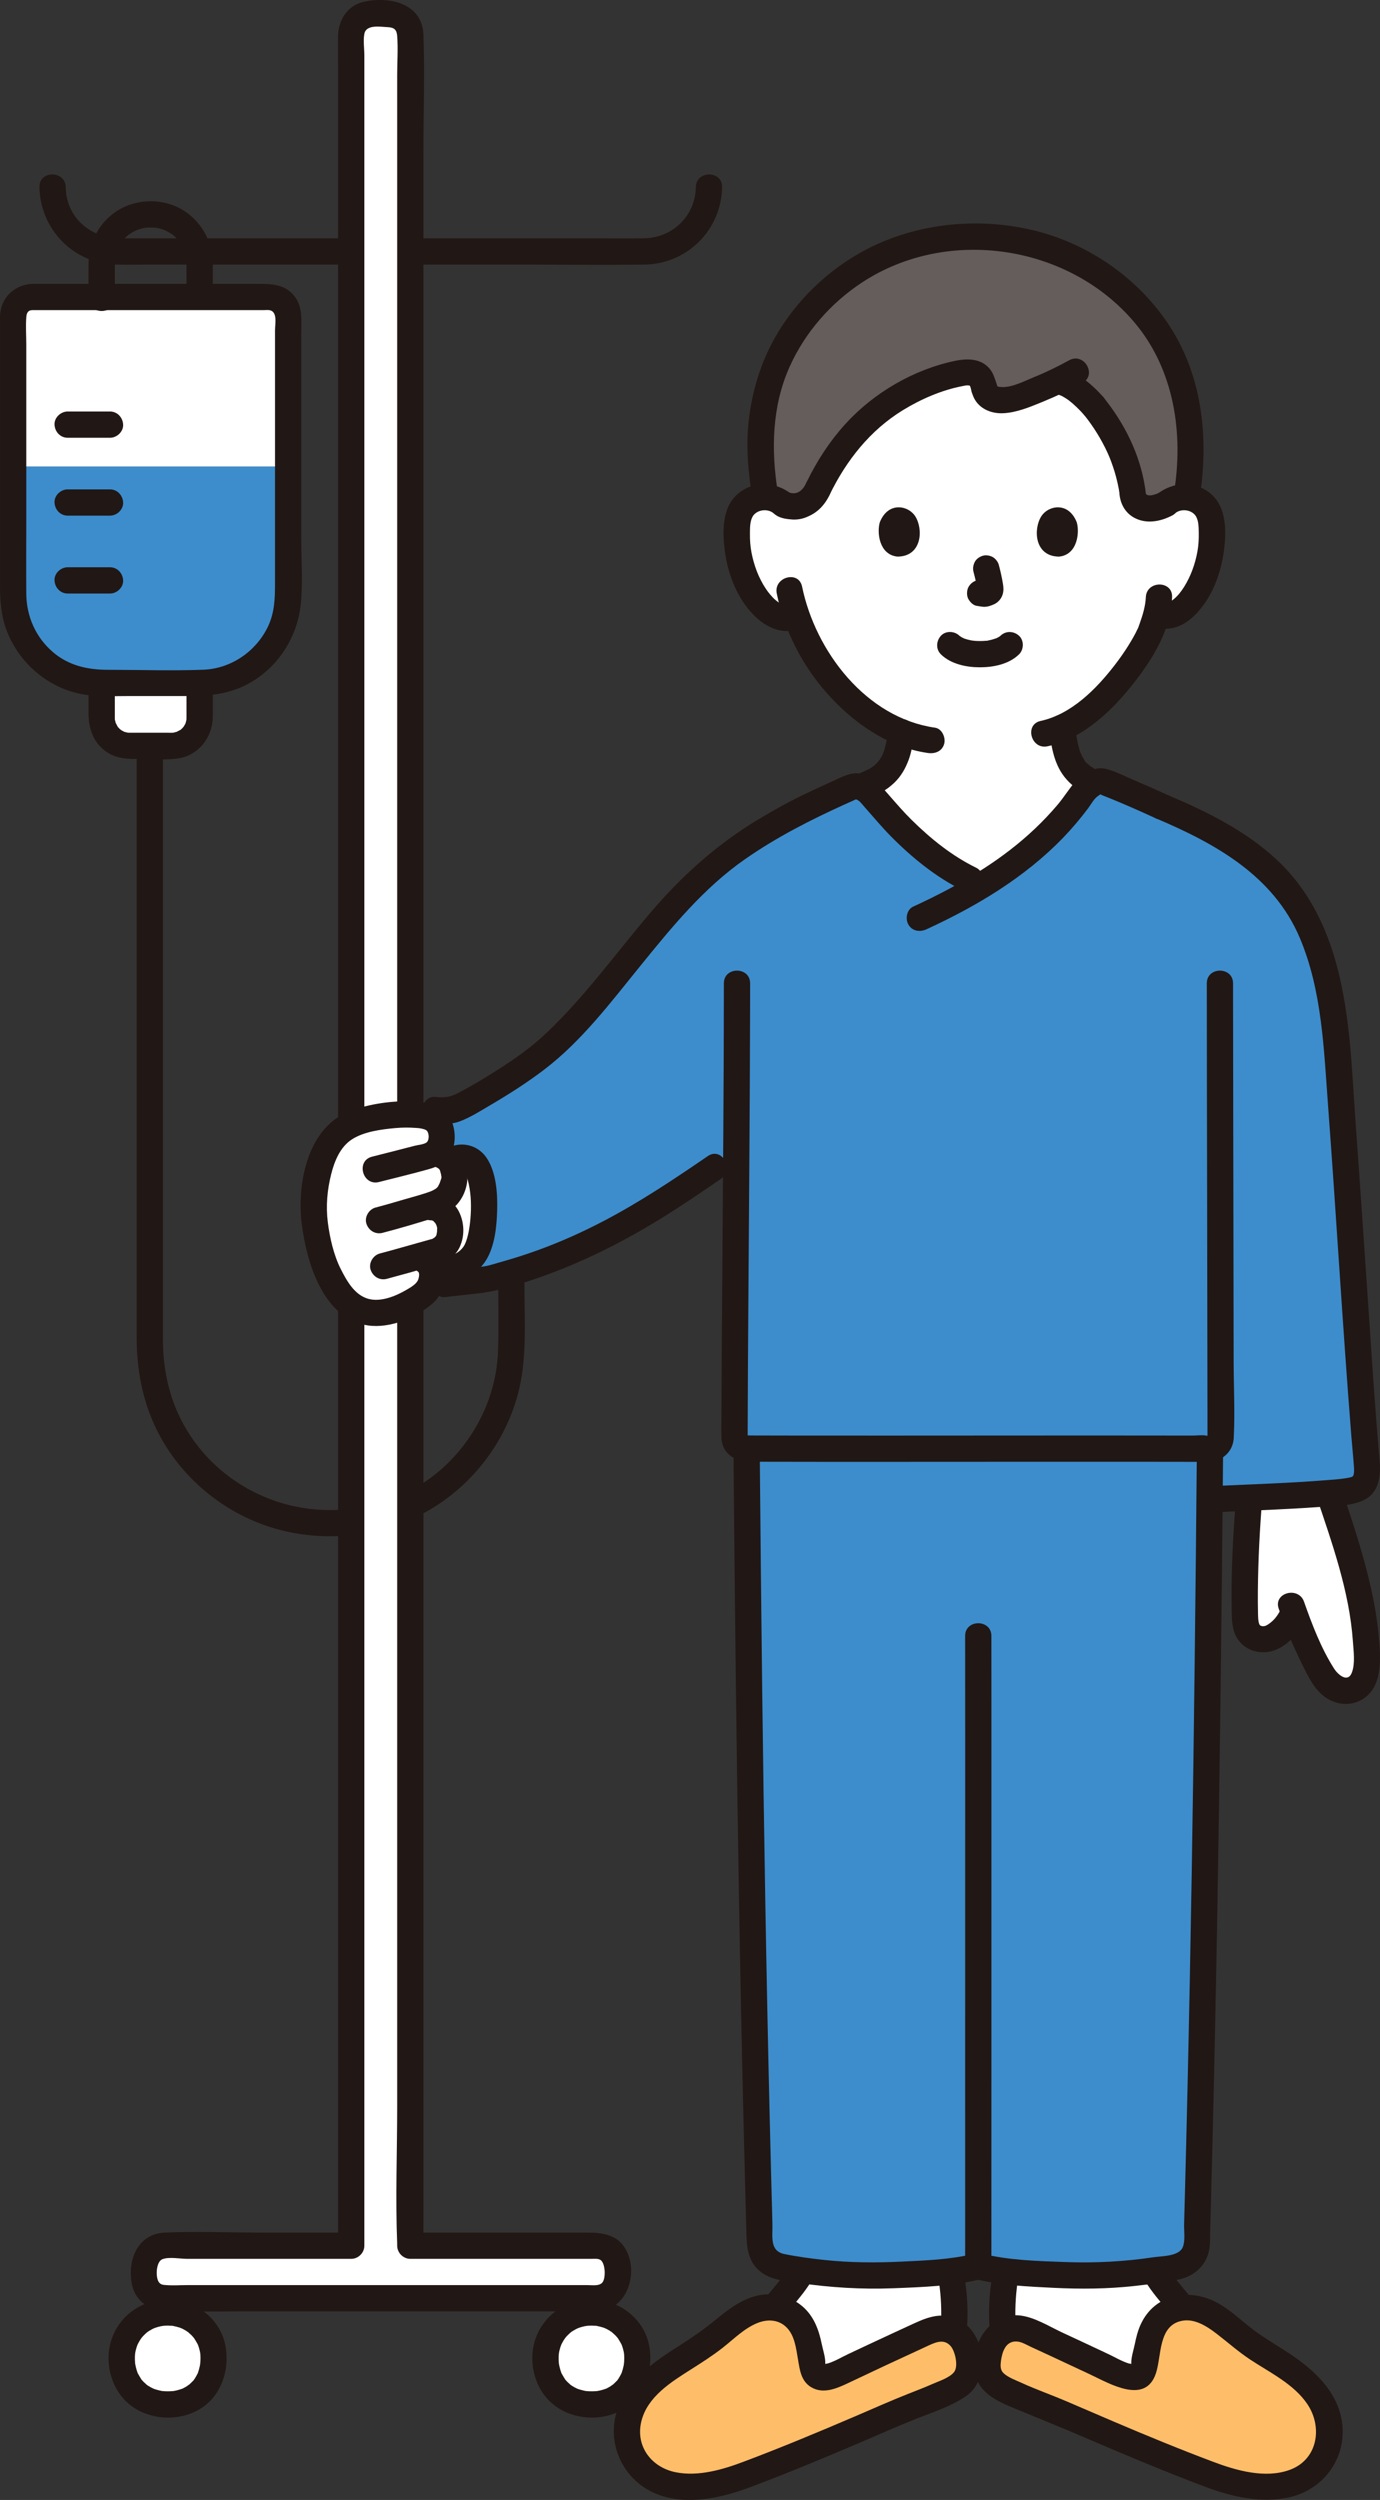 <?xml version="1.0" encoding="UTF-8"?><svg id="b" xmlns="http://www.w3.org/2000/svg" width="210.241" height="380.612" viewBox="0 0 210.241 380.612"><rect x="0" y="0" width="210.241" height="380.612" fill="#333333" stroke="none"/><defs><style>.d{fill:#3d8dcc;}.e{fill:#fff;}.f{fill:#211715;}.g{fill:#645d5c;}.h{fill:#febe69;}</style></defs><g id="c"><path class="f" d="M75.894,193.854c0,3.897.109,7.809-.014,11.704-.232,7.312-3.757,14.179-9.416,18.78-5.717,4.648-13.53,6.449-20.752,5.163-7.123-1.269-13.468-5.545-17.231-11.739-2.576-4.24-3.66-8.953-3.66-13.878v-9.082c0-12.357,0-24.714,0-37.071,0-13.432,0-26.863,0-40.295v-3.878c0-2.574-4-2.578-4,0,0,13.44,0,26.879,0,40.319s0,26.332,0,39.498v10.165c0,5.021.892,9.857,3.171,14.374,3.519,6.977,9.935,12.333,17.387,14.647,7.729,2.4,16.525,1.531,23.591-2.418,6.771-3.785,11.889-10.323,13.913-17.814,1.453-5.378,1.013-11.125,1.013-16.64v-1.835c0-2.574-4-2.578-4,0h0Z"/><path class="e" d="M30.41,104.866v4.43c0,2.35-1.91,4.26-4.26,4.26h-6.39c-2.36,0-4.27-1.91-4.27-4.26v-5.32h14.92v.89Z"/><path class="e" d="M97.1,359.006c0,1.56-.39,2.95-1.1,4.06-1.18,1.87-3.25,3.01-5.9,3.01-4.07,0-7-2.88-7-7.07,0-3.74,2.86-6.93,7-6.93s7,3.17,7,6.93Z"/><path class="e" d="M32.55,359.006c0,4.16-2.77,7.07-7,7.07-4.08,0-7-2.88-7-7.07,0-3.74,2.86-6.93,7-6.93s7,3.17,7,6.93Z"/><path class="e" d="M43.899,48.08c0-1.583-1.283-2.862-2.865-2.862H4.879c-1.587,0-2.873,1.286-2.873,2.873v22.948h41.893v-22.959Z"/><path class="d" d="M2.005,71.039v19.498c0,7.421,6.016,13.437,13.437,13.437h15.015c7.423,0,13.441-6.021,13.441-13.444v-19.491H2.005Z"/><path class="e" d="M62.511,67.784v274.121h28.41c1.71,0,3.09,1.38,3.09,3.08v1.83c0,1.71-1.38,3.09-3.09,3.09H25.091c-1.7,0-3.09-1.38-3.09-3.09v-1.83c0-1.7,1.39-3.08,3.09-3.08h28.42V5.137c0-1.66,1.34-3,3-3h3c1.65,0,3,1.34,3,3v62.647Z"/><path class="f" d="M60.511,67.784v252.799c0,6.994-.277,14.051,0,21.041.004.093,0,.188,0,.281,0,1.081.916,2,2,2h27.588c.425,0,.957-.07,1.34.141.792.436.887,2.757.348,3.443-.469.597-1.582.415-2.252.415H28.392c-.993,0-2.023.079-3.013,0-.431-.035-.842-.014-1.152-.415-.585-.756-.456-3.143.505-3.526,1.008-.401,2.707-.059,3.748-.059h25.03c1.081,0,2-.916,2-2V8.46c0-1.034-.197-2.289,0-3.311.284-1.47,2.443-1.062,3.594-1.012.982.042,1.336.43,1.406,1.333.15,1.944,0,3.961,0,5.909v56.404c0,2.574,4,2.578,4,0V23.107c0-5.92.21-11.884,0-17.802-.168-4.748-5.05-5.876-8.976-5.064-2.554.528-3.974,2.733-4.024,5.216-.034,1.66,0,3.325,0,4.985v331.463l2-2h-13.69c-4.878,0-9.806-.21-14.68,0-4.21.181-5.768,4.221-5.035,7.899.544,2.726,2.928,4.065,5.516,4.101,3.604.05,7.212,0,10.817,0h52.498c.735,0,1.479.033,2.212-.017,4.431-.301,6.179-5.842,4.196-9.4-1.319-2.368-3.697-2.583-6.072-2.583h-26.763l2,2V67.784c0-2.574-4-2.578-4,0Z"/><path class="f" d="M53.009,36.286c-11.567,0-23.135,0-34.702,0-4.492,0-8.216-3.149-8.298-7.794-.045-2.571-4.045-2.579-4,0,.112,6.392,5.185,11.641,11.618,11.791,1.767.041,3.54.003,5.308.003,7.87,0,15.74,0,23.61,0,2.155,0,4.309,0,6.464,0,2.574,0,2.578-4,0-4h0Z"/><path class="f" d="M63.012,40.286c5.619,0,11.237,0,16.856,0,6.088,0,12.18.071,18.267,0,6.533-.077,11.762-5.255,11.877-11.794.045-2.575-3.955-2.575-4,0-.078,4.433-3.611,7.771-8,7.794-2.152.011-4.304,0-6.456,0h-22.664c-1.96,0-3.919,0-5.879,0-2.574,0-2.578,4,0,4h0Z"/><path class="f" d="M4.879,47.218c9.83,0,19.66,0,29.49,0h5.799c.277,0,.589-.042.864,0,1.302.198.867,2.104.867,3.077,0,9.683,0,19.366,0,29.05,0,3.148,0,6.297,0,9.445,0,2.323-.062,4.508-1.093,6.643-1.819,3.767-5.615,6.368-9.82,6.531-4.849.187-9.734.011-14.586.011-3.05,0-5.942-.644-8.324-2.682-2.629-2.249-4.041-5.436-4.07-8.879-.032-3.701,0-7.403,0-11.104v-26.804c0-1.38-.105-2.807,0-4.184.043-.563.173-1.063.873-1.104,2.559-.148,2.576-4.149,0-4C2.152,43.376.12,45.332.005,48.094c-.012.296,0,.595,0,.891v40.408c0,2.397.232,4.738,1.16,6.982,1.872,4.529,5.867,8.047,10.665,9.173,2.496.586,5.109.426,7.653.426h9.445c3.34,0,6.536-.429,9.464-2.194,4.229-2.548,6.936-6.966,7.435-11.854.326-3.194.072-6.52.072-9.729,0-3.235,0-6.47,0-9.705,0-5.338,0-10.676,0-16.013,0-1.907,0-3.813,0-5.72,0-1.864.24-3.875-.903-5.478-1.466-2.058-3.629-2.061-5.845-2.061H5.786c-.302,0-.605,0-.907,0-2.574,0-2.578,4,0,4Z"/><path class="f" d="M10.305,66.65h6.455c1.046,0,2.048-.92,2-2s-.879-2-2-2c-.067,0-.134,0-.2,0-1.046,0-2.048.92-2,2s.879,2,2,2c.067,0,.134,0,.2,0v-4h-6.455c-1.046,0-2.048.92-2,2s.879,2,2,2h0Z"/><path class="f" d="M10.305,78.507h6.455c1.046,0,2.048-.92,2-2s-.879-2-2-2c-.067,0-.134,0-.2,0-1.046,0-2.048.92-2,2s.879,2,2,2c.067,0,.134,0,.2,0v-4h-6.455c-1.046,0-2.048.92-2,2s.879,2,2,2h0Z"/><path class="f" d="M10.305,90.364h6.455c1.046,0,2.048-.92,2-2s-.879-2-2-2c-.067,0-.134,0-.2,0-1.046,0-2.048.92-2,2s.879,2,2,2c.067,0,.134,0,.2,0v-4h-6.455c-1.046,0-2.048.92-2,2s.879,2,2,2h0Z"/><path class="f" d="M13.492,104.468v4.254c0,2.472.963,4.836,3.245,6.058,1.56.836,3.192.777,4.908.777,1.849,0,3.817.192,5.645-.115,2.99-.502,5.063-3.215,5.121-6.175.029-1.467,0-2.937,0-4.404,0-2.574-4-2.578-4,0v3.709c0,.214.003.429,0,.643-.001.095-.003.189-.005.284-.001.065-.06.383,0,.072-.031.163-.082.32-.123.481-.081.313.12-.222-.014.068-.054.118-.12.229-.183.342-.022.04-.246.369-.116.196.129-.172-.121.133-.154.166-.091.091-.182.181-.278.266-.237.211.216-.129-.056.038-.103.063-.75.359-.481.271-.076.025-.789.179-.443.139-.328.037-.663.02-.992.02-.871,0-1.743,0-2.614,0-.774,0-1.549,0-2.323,0-.359,0-.719,0-1.078-.005-.065,0-.383-.06-.072,0-.163-.031-.32-.082-.481-.123-.313-.081.222.12-.068-.014-.118-.054-.229-.12-.342-.183-.04-.022-.369-.246-.196-.116.172.129-.133-.121-.166-.154-.091-.091-.181-.182-.266-.278-.211-.237.129.216-.038-.056-.063-.103-.359-.75-.271-.481-.025-.076-.179-.789-.139-.443-.016-.144-.017-.289-.02-.434-.004-.199,0-.398,0-.597v-4.205c0-2.574-4-2.578-4,0h0Z"/><path class="f" d="M17.492,45.416v-4.523c0-.263-.002-.526,0-.789,0-.098,0-.193.003-.292.006-.207.017-.416.043-.622-.044.339.053-.222.064-.273.272-1.196.741-2.039,1.679-2.905.12-.11.241-.22.369-.32-.236.185.026-.013.066-.038.279-.175.552-.352.846-.5.015-.008.602-.247.248-.117.125-.046.251-.09.378-.13.192-.061.387-.113.583-.157.07-.016.631-.111.273-.064.324-.042.655-.049.981-.046.14.001.279.004.419.012.015,0,.677.087.287.02.332.057.66.135.982.236.127.04.252.085.378.13-.312-.113.267.127.336.163.263.137.508.297.759.455.495.312-.218-.227.217.163.097.087.196.172.291.262.236.224.462.462.663.718-.233-.297.141.221.147.23.107.165.207.335.3.508.439.816.602,1.591.607,2.6.007,1.629,0,3.258,0,4.887,0,2.574,4,2.578,4,0,0-1.621.007-3.243,0-4.864-.014-3.273-1.612-6.283-4.369-8.067-2.954-1.911-7.019-1.931-10.014-.105-2.826,1.723-4.501,4.79-4.536,8.083-.019,1.782,0,3.565,0,5.347,0,2.574,4,2.578,4,0h0Z"/><path class="f" d="M25.547,350.073c-3.933.051-7.399,2.461-8.598,6.246-1.098,3.47.025,7.612,2.919,9.861s7.212,2.519,10.409.698c3.307-1.885,4.678-5.779,4.126-9.42-.66-4.353-4.563-7.33-8.857-7.385-1.081-.014-2,.929-2,2,0,1.096.916,1.986,2,2,.204.003.406.016.609.023.602.021-.328-.095.249.03.311.068.619.135.922.234.118.039.235.081.351.125-.393-.151.151.079.191.1.318.165.628.354.915.57-.302-.228.302.29.396.386.124.126.239.259.355.393-.246-.284.005.002.06.087.179.273.332.554.494.837.035.061.16.35.017.009.092.22.168.448.234.677.084.29.151.587.195.886-.059-.398-.004.009-.002.11.003.156.015.311.015.467,0,.318-.019.635-.05.951.045-.45-.028.137-.039.193-.041.204-.09.405-.147.605-.04.14-.092.276-.132.416-.149.523.183-.324-.057.155-.125.25-.251.497-.401.734-.074.116-.152.229-.232.341-.183.254.318-.32-.046.044-.234.234-.453.467-.705.683.329-.282-.275.177-.407.255-.145.085-.297.157-.444.238-.469.257.235-.078-.072.035-.304.112-.611.209-.927.282-.118.027-.237.047-.356.074-.235.038-.242.041-.02.009-.126.014-.253.025-.379.033-.323.021-.647.025-.97.01-.188-.009-.376-.022-.563-.045.091.011.359.077-.014-.011-.32-.076-.638-.142-.951-.246-.138-.046-.275-.094-.41-.15.413.17-.141-.085-.22-.128-.272-.148-.535-.313-.782-.5.34.258-.26-.258-.349-.349-.097-.1-.188-.206-.281-.31-.214-.24.243.386-.048-.06-.188-.288-.353-.581-.521-.88-.266-.473.1.358-.074-.163-.038-.112-.08-.223-.115-.336-.11-.349-.192-.705-.252-1.066.015.089.024.369,0-.032-.011-.194-.028-.388-.033-.583-.004-.159-.002-.318.004-.478.004-.091.073-.733.007-.292.053-.357.138-.711.246-1.054.054-.17.113-.339.181-.504-.135.324.042-.061.097-.166.164-.311.351-.615.565-.895-.265.346.105-.102.138-.138.12-.13.245-.255.375-.375.034-.032.484-.402.142-.141.142-.108.293-.209.444-.303.153-.096.311-.186.471-.269.088-.046.512-.227.191-.101.352-.137.715-.245,1.085-.324.032-.007.655-.095.242-.051.27-.029.539-.038.81-.042,1.081-.014,2-.909,2-2,0-1.074-.915-2.014-2-2Z"/><path class="f" d="M90.104,350.073c-3.933.051-7.399,2.461-8.598,6.246-1.098,3.47.025,7.612,2.919,9.861s7.212,2.519,10.409.698c3.307-1.885,4.678-5.779,4.126-9.42-.66-4.353-4.563-7.33-8.857-7.385-1.081-.014-2,.929-2,2,0,1.096.916,1.986,2,2,.204.003.406.016.609.023.602.021-.328-.095.249.03.311.068.619.135.922.234.118.039.235.081.351.125-.393-.151.151.079.191.1.318.165.628.354.915.57-.302-.228.302.29.396.386.124.126.239.259.355.393-.246-.284.005.002.06.087.179.273.332.554.494.837.035.061.16.35.017.009.092.22.168.448.234.677.084.29.151.587.195.886-.059-.398-.004.009-.002.11.003.156.015.311.015.467,0,.318-.019.635-.05.951.045-.45-.028.137-.039.193-.041.204-.09.405-.147.605-.04.14-.092.276-.132.416-.149.523.183-.324-.057.155-.125.25-.251.497-.401.734-.074.116-.152.229-.232.341-.183.254.318-.32-.046.044-.234.234-.453.467-.705.683.329-.282-.275.177-.407.255-.145.085-.297.157-.444.238-.469.257.235-.078-.072.035-.304.112-.611.209-.927.282-.118.027-.237.047-.356.074-.235.038-.242.041-.02.009-.126.014-.253.025-.379.033-.323.021-.647.025-.97.01-.188-.009-.376-.022-.563-.045.091.011.359.077-.014-.011-.32-.076-.638-.142-.951-.246-.138-.046-.275-.094-.41-.15.413.17-.141-.085-.22-.128-.272-.148-.535-.313-.782-.5.34.258-.26-.258-.349-.349-.097-.1-.188-.206-.281-.31-.214-.24.243.386-.048-.06-.188-.288-.353-.581-.521-.88-.266-.473.1.358-.074-.163-.038-.112-.08-.223-.115-.336-.11-.349-.192-.705-.252-1.066.015.089.024.369,0-.032-.011-.194-.028-.388-.033-.583-.004-.159-.002-.318.004-.478.004-.091.073-.733.007-.292.053-.357.138-.711.246-1.054.054-.17.113-.339.181-.504-.135.324.042-.061.097-.166.164-.311.351-.615.565-.895-.265.346.105-.102.138-.138.12-.13.245-.255.375-.375.034-.032.484-.402.142-.141.142-.108.293-.209.444-.303.153-.096.311-.186.471-.269.088-.046.512-.227.191-.101.352-.137.715-.245,1.085-.324.032-.007.655-.095.242-.051.27-.029.539-.038.81-.042,1.081-.014,2-.909,2-2,0-1.074-.915-2.014-2-2Z"/><path class="e" d="M174.33,360.196c-.26,1.56-1.24,2.35-3.68,1.26-3.87-1.84-10.04-4.72-14.17-6.6-1.23-.56-2.58-.45-3.66.15-.3-2.86-.08-6,.32-8.22l.14-1.03c3.93.46,8.92.68,12.46.72.55.01,1.15,0,1.8-.03.52-.02,1.06-.05,1.62-.08.28-.02.57-.04.86-.06.58-.05,1.16-.1,1.76-.16l.9-.09c1.07-.12,2.14-.25,3.17-.4.77,1.47,2.68,3.84,4.31,5.67-1.92.2-3.57,1.36-4.56,3.38-.63,1.27-1.04,4.08-1.27,5.49Z"/><path class="e" d="M127.43,361.456c-2.44,1.09-3.42.3-3.68-1.26-.23-1.41-.64-4.22-1.27-5.49-.99-2.02-2.64-3.18-4.56-3.38,1.63-1.83,3.54-4.2,4.31-5.67,1.03.15,2.1.28,3.17.4l.9.09c.6.06,1.18.11,1.76.16.29.02.57.04.85.06.56.03,1.11.06,1.63.08.64.03,1.24.04,1.79.03,3.54-.04,8.54-.26,12.47-.72l.14,1.03c.4,2.22.62,5.36.32,8.22-1.08-.6-2.43-.71-3.66-.15-4.13,1.88-10.3,4.76-14.17,6.6Z"/><path class="e" d="M119.78,94.126c-1.16,0-2.1-.67-2.88-1.3-1.25-1-2.15-2.33-2.83-3.71-1.42-2.84-2.03-6.01-1.76-9.13.07-.79.2-1.6.6-2.31.57-1.02,1.69-1.76,2.93-1.95.24-.03.48-.05.72-.03,1.01.02,2,.4,2.72,1.04.32.24,1.28.38,1.72.37,1.45-.06,2.82-.93,3.66-2.77,3.96-8.23,10.39-14.72,21.07-17.39,1.01-.25,2.21-.43,3.05.07,1.25.74.82,2.4,1.87,3.31,1.11.97,3.12.58,4.63.06,2.31-.79,4.54-1.72,6.66-2.78l.38.75c1.52.61,3.29,2.29,4.34,3.5,3.12,3.85,5.14,8.25,5.84,12.78l.03.27c.03,1.49.94,2.02,1.32,2.21,1,.53,2.41.34,3.75-.38.82-.74,2.01-1.13,3.17-1.04.09.01.19.02.28.03,1.23.19,2.36.93,2.92,1.95.4.71.53,1.52.6,2.31.27,3.12-.34,6.29-1.75,9.13-.69,1.38-1.59,2.71-2.84,3.71-.95.77-1.91,1.2-3.3.78l-.51-.14c-.3,1.2-.7,2.24-.88,2.75-.98,2.49-6.54,11.4-13.5,14.57.07.54.16,1.17.31,1.99.36,2.12.96,4.52,3.78,6.08.05.02.37.16.81.37-.63.31-1.23.85-1.58,1.36-.32.46-.64.91-.98,1.35-.1.14-.2.27-.31.41-.26.34-.52.68-.8,1.01-.08.1-.16.2-.25.3-.34.42-.7.83-1.08,1.24-.07.09-.14.17-.23.26-.24.27-.49.54-.75.8-.17.19-.35.37-.53.55-.49.5-.99.98-1.5,1.45-.3.29-.61.56-.92.83-.9.8-1.84,1.57-2.82,2.32l-.72.54c-.5.38-1.02.75-1.54,1.1-.41.3-.83.58-1.26.86-.57.38-1.14.74-1.72,1.1-.72-.28-1.41-.58-2.05-.89l-.18-.09c-.33-.16-.65-.33-.96-.5-.43-.23-.85-.47-1.26-.73-.28-.17-.56-.34-.83-.53-.29-.19-.58-.39-.87-.59l-.57-.42c-.4-.29-.8-.6-1.21-.93-.2-.16-.41-.33-.61-.5-.27-.22-.55-.45-.82-.69-.35-.29-.69-.6-1.05-.91-2.67-2.34-3.66-3.65-5.96-6.24-.44-.5-1.25-1.47-2.2-1.83,1.03-.48,2.08-.97,2.18-1,2.81-1.56,3.41-3.96,3.78-6.08.09-.51.16-.93.21-1.31-3.6-1.46-6.92-4-9.8-7.22-2.83-3.16-4.65-6.53-5.8-9.53l-1.92-.59Z"/><path class="e" d="M197.15,245.566l-.1.04c-.94,2.27-2.99,3.9-4.39,3.95-.94.03-1.56-.22-1.98-.58-.56-.49-.96-1.37-.99-2.11-.22-5.53.19-13.7.61-18.66,4.21-.2,8.43-.49,12.2-.87,2.55,7.61,6.13,18.29,5.64,26.22-.11,1.74-.54,3.12-2.17,3.73-1.08.42-2.35,0-3.23-.76s-1.45-1.8-1.98-2.84c-1.73-3.38-2.63-5.42-3.61-8.12Z"/><path class="g" d="M120.372,51.429c-2.198,3.573-3.854,7.935-4.366,13.203-.059.609-.103,1.23-.131,1.863-.181,4.124.986,11.12.79,9.203.97.041,1.923.415,2.616,1.04,0,0,1.946.327,2.909.105,1.401-.323,2.466-2.505,2.466-2.505,3.963-8.234,10.395-14.723,21.073-17.393,1.01-.253,2.208-.433,3.053.069,1.249.743.821,2.4,1.87,3.315,1.108.965,3.114.579,4.63.059,2.023-.694,3.987-1.496,5.868-2.407.486.148.871.266.871.266,1.576.485,3.521,2.319,4.637,3.611,3.157,3.882,5.178,8.331,5.862,12.907.146.602.276,1.225.579,1.77.262.472.675.885,1.195,1.03.788.218,1.969-.121,2.674-.535,0,0,.626-.367,1.239-.728.746-.453,1.66-.672,2.55-.598.466-2.725.748-5.705.595-9.208-.237-5.406-1.707-10.725-4.552-15.312-1.192-1.922-2.605-3.698-4.188-5.298-.638-.644-1.606-1.586-2.266-2.159-1.052-.914-3.391-2.491-5.511-3.655-1.545-.848-3.155-1.573-4.813-2.158-3.666-1.293-7.537-1.871-11.41-1.871-7.644,0-14.135,2.223-19.329,5.949-3.076,2.206-6.359,5.291-8.911,9.439Z"/><path class="f" d="M182.722,76.018c1.457-8.956.56-18.445-4.436-26.227-4.669-7.273-12.247-12.596-20.63-14.672-8.467-2.097-17.81-1.203-25.581,2.814-5.802,2.999-10.857,7.844-14.05,13.543-2.162,3.858-3.435,8.095-3.946,12.477-.468,4.015-.079,8.091.564,12.067.173,1.067,1.5,1.661,2.46,1.397,1.135-.312,1.57-1.39,1.397-2.46-1.042-6.436-.906-13.112,1.81-19.147,2.352-5.226,6.263-9.685,11.048-12.823,13.04-8.551,31.508-5.742,41.508,6.143,6.006,7.138,7.461,16.829,5.998,25.825-.173,1.065.277,2.152,1.397,2.46.955.262,2.286-.325,2.46-1.397h0Z"/><path class="f" d="M162.894,54.848c-1.743.954-3.53,1.834-5.373,2.577-1.458.588-3.43,1.645-5.059,1.495-.604-.055-.467-.008-.658-.558-.266-.767-.465-1.513-.983-2.159-1.292-1.613-3.364-1.661-5.237-1.278-6.364,1.301-12.482,4.875-16.832,9.672-2.363,2.606-4.286,5.572-5.823,8.73-1.121,2.306,2.327,4.336,3.454,2.019,2.544-5.232,6.168-9.838,11.177-12.901,2.75-1.681,5.907-3.058,9.087-3.664.271-.052.631-.149.912-.099.262.047.137-.006.171.031.175.189.227.765.306.997.135.392.285.801.499,1.158.888,1.482,2.612,2.119,4.279,2.046,2.078-.092,4.08-.941,5.98-1.717,2.093-.855,4.136-1.81,6.119-2.896,2.259-1.237.242-4.692-2.019-3.454h0Z"/><path class="f" d="M165.243,63.271c.6.744,1.32,1.764,1.909,2.719.597.969,1.136,1.973,1.609,3.008.349.763.748,1.828,1.056,2.852.327,1.087.575,2.194.754,3.315.165,1.036,1.511,1.704,2.46,1.397,1.125-.364,1.574-1.35,1.397-2.46-.808-5.064-3.156-9.694-6.356-13.66-.66-.818-2.151-.738-2.828,0-.797.868-.704,1.956,0,2.828h0Z"/><path class="f" d="M161.489,60.175c.131.042.26.089.387.142l-.478-.202c.625.27,1.193.65,1.732,1.063l-.405-.313c.918.712,1.757,1.528,2.518,2.406.321.371.938.586,1.414.586.491,0,1.076-.218,1.414-.586.35-.381.61-.882.586-1.414-.025-.552-.223-.996-.586-1.414-.673-.776-1.408-1.504-2.203-2.155-1.008-.825-2.061-1.573-3.317-1.97-.998-.316-2.227.371-2.46,1.397-.248,1.091.329,2.122,1.397,2.46h0Z"/><path class="f" d="M129.675,122.719c1.417-.584,2.785-1.287,4.178-1.925.105-.048.211-.094.316-.143.249-.115-.549.229-.351.148.193-.079.39-.153.575-.251.678-.36,1.319-.865,1.871-1.394,1.003-.963,1.683-2.159,2.162-3.452.438-1.183.639-2.464.807-3.71.076-.558.096-1.033-.202-1.541-.243-.415-.718-.811-1.195-.919-.939-.214-2.31.288-2.46,1.397-.141,1.042-.31,2.099-.609,3.109-.065.221-.142.438-.219.655-.017.049-.057.111-.063.163,0,.008.184-.396.087-.208-.064.122-.116.251-.179.374-.121.233-.255.46-.402.678-.042.061-.288.399-.102.151.184-.245-.116.127-.175.191-.184.2-.382.38-.584.561-.275.247.267-.177-.047.04-.145.1-.289.2-.439.293-.369.229-.023.027.111.008-.164.024-.374.156-.523.22-.087.037-.173.076-.259.115-.664.301-1.323.614-1.983.924-.38.178-.76.357-1.141.535-.234.109-1.214.528-.237.126-.503.207-.909.431-1.195.919-.251.429-.357,1.061-.202,1.541.3.928,1.424,1.824,2.46,1.397h0Z"/><path class="f" d="M159.794,110.771c.336,2.608.682,5.323,2.338,7.468.467.604.979,1.104,1.582,1.571.323.25.653.495,1.011.694.203.113.419.214.639.29.109.038-.617-.273-.343-.144.662.312,1.328.614,1.99.925.672.316,1.339.653,2.023.943.517.219.975.358,1.541.202.464-.128.967-.486,1.195-.919.453-.857.311-2.3-.718-2.736-.748-.317-1.477-.687-2.212-1.032-.454-.213-.909-.427-1.364-.637-.145-.067-.29-.134-.436-.199-.163-.072-.539-.25-.573-.243-.156.031.432.237.205.054-.142-.115-.327-.212-.482-.31-.182-.133-.172-.122.03.033-.078-.063-.156-.127-.231-.193-.213-.186-.704-.54-.787-.818.173.227.196.255.069.082-.051-.072-.1-.145-.148-.219-.094-.145-.182-.295-.264-.447-.033-.061-.172-.441-.226-.456.117.286.136.329.055.131-.03-.077-.06-.155-.088-.233-.219-.607-.367-1.236-.486-1.869-.073-.389-.141-.78-.204-1.171-.034-.206-.065-.413-.095-.62-.014-.094-.027-.188-.04-.282.041.308.047.353.019.137-.133-1.034-.824-2.053-2-2-.969.043-2.143.889-2,2h0Z"/><path class="f" d="M179.017,78.152c.95-.794,2.644-.556,3.226.531.375.699.37,1.622.387,2.395.02.966-.031,1.939-.205,2.891-.35,1.913-1.008,3.76-2.046,5.409-.434.689-.968,1.375-1.608,1.884-.573.456-.883.595-1.563.414-2.49-.664-3.552,3.193-1.063,3.857,3.162.843,5.64-1.188,7.364-3.648,1.701-2.426,2.633-5.395,2.989-8.312.338-2.768.328-6.271-1.911-8.284-2.431-2.185-5.961-2.002-8.397.035-.829.693-.716,2.112,0,2.828.821.821,1.997.695,2.828,0h0Z"/><path class="f" d="M170.534,74.904c.047,1.617.797,3.121,2.246,3.912,1.867,1.019,4.033.594,5.832-.352.928-.488,1.285-1.857.718-2.736-.609-.944-1.744-1.239-2.736-.718-.169.089-.341.172-.516.248l.478-.202c-.44.185-.893.323-1.365.394l.532-.071c-.346.045-.69.053-1.036.007l.532.071c-.221-.035-.434-.091-.643-.174l.478.202c-.221-.096-.429-.214-.621-.36l.405.313c-.147-.116-.278-.247-.395-.394l.313.405c-.115-.152-.208-.314-.284-.488l.202.478c-.087-.214-.144-.433-.179-.662l.071.532c-.017-.135-.027-.269-.031-.405-.015-.522-.213-1.041-.586-1.414-.347-.347-.916-.608-1.414-.586-1.058.047-2.032.88-2,2h0Z"/><path class="f" d="M118.271,78.465c.672.458,1.67.58,2.452.631.674.044,1.402-.074,2.032-.318.836-.324,1.571-.759,2.213-1.396.584-.58,1.068-1.287,1.414-2.034.231-.5.353-.991.202-1.541-.128-.464-.486-.967-.919-1.195-.464-.245-1.026-.368-1.541-.202-.468.152-.98.454-1.195.919-.192.414-.419.805-.695,1.169l.313-.405c-.233.296-.492.563-.788.797l.405-.313c-.275.21-.568.384-.887.52l.478-.202c-.287.116-.582.197-.889.243l.532-.071c-.342.046-.673.038-1.014-.006l.532.071c-.316-.045-.634-.106-.93-.228l.478.202c-.06-.028-.117-.057-.172-.095-.411-.28-1.075-.33-1.541-.202s-.967.486-1.195.919c-.245.464-.368,1.026-.202,1.541s.47.889.919,1.195h0Z"/><path class="f" d="M174.566,90.921c-.06,1.387-.485,2.732-.943,4.034-.085.242-.181.481-.26.725-.107.333.222-.41.039-.098-.156.266-.272.563-.417.837-.9,1.696-1.995,3.331-3.158,4.837-2.831,3.667-6.596,7.478-11.292,8.507-2.513.551-1.45,4.408,1.063,3.857,5.557-1.218,10.008-5.587,13.371-9.941,2.876-3.723,5.386-7.922,5.596-12.758.112-2.574-3.889-2.568-4,0h0Z"/><path class="f" d="M120.695,75.324c-2.435-2.036-5.968-2.218-8.397-.035-2.3,2.067-2.246,5.686-1.881,8.512.38,2.935,1.373,5.913,3.13,8.322,1.782,2.444,4.437,4.515,7.614,3.815,1.055-.233,1.672-1.458,1.397-2.46-.299-1.088-1.402-1.63-2.46-1.397-1.344.296-2.781-1.476-3.433-2.457-1.103-1.66-1.8-3.55-2.176-5.501-.181-.938-.247-1.891-.238-2.845.008-.831-.017-1.843.39-2.594.587-1.084,2.273-1.328,3.226-.531.828.692,2.017.812,2.828,0,.712-.712.832-2.132,0-2.828h0Z"/><path class="f" d="M118.339,90.368c1.151,5.598,3.831,10.849,7.607,15.129,3.998,4.533,9.348,8.282,15.44,9.149,1.068.152,2.148-.262,2.46-1.397.258-.938-.321-2.307-1.397-2.46-10.486-1.493-18.22-11.602-20.253-21.485-.518-2.52-4.375-1.453-3.857,1.063h0Z"/><path class="f" d="M143.346,99.623c1.527,1.495,3.891,1.974,5.951,1.973s4.424-.477,5.952-1.973c.749-.733.79-2.103,0-2.828-.805-.739-2.029-.782-2.828,0-.077.075-.371.31-.041.055.342-.264-.04.018-.137.078-.118.072-.239.139-.362.201-.081.041-.174.073-.252.118.101-.058.465-.177.15-.069-.396.136-.793.253-1.206.33-.151.028-.489.171-.019.014-.111.037-.256.028-.37.038-.295.025-.59.036-.886.036-.27,0-.541-.009-.811-.03-.127-.01-.321-.059-.447-.044.192-.023.352.053.048-.002-.415-.074-.826-.179-1.223-.323-.161-.059-.419-.229.101.051-.068-.037-.142-.064-.211-.098-.137-.067-.272-.14-.402-.221-.099-.061-.191-.136-.291-.197.577.35.276.223.113.063-.748-.733-2.092-.802-2.828,0-.726.791-.799,2.046,0,2.828h0Z"/><path class="f" d="M148.315,87.078c.244.931.479,1.877.619,2.831l-.071-.532c.017.131.024.259.011.391l.071-.532c-.009.061-.023.118-.043.176l.202-.478c-.018.041-.037.076-.062.113l.313-.405c-.029.035-.057.063-.092.091l.405-.313c-.072.046-.147.083-.224.119l.478-.202c-.123.052-.246.089-.378.11l.532-.071c-.119.014-.236.013-.355,0l.532.071c-.134-.019-.265-.051-.399-.069-.266-.083-.532-.095-.798-.036-.266.012-.514.091-.744.237-.415.243-.811.718-.919,1.195-.117.512-.091,1.087.202,1.541.26.403.695.852,1.195.919.353.048.696.136,1.055.152.577.025,1.105-.156,1.617-.394.645-.299,1.153-.91,1.324-1.603.147-.593.087-1.071-.014-1.665-.154-.912-.365-1.816-.599-2.71-.127-.483-.49-.944-.919-1.195s-1.061-.357-1.541-.202c-.484.157-.951.457-1.195.919-.253.48-.342,1.007-.202,1.541h0Z"/><path class="f" d="M134.045,79.492c-.462,1.502-.161,4.957,2.684,5.251,3.761-.022,3.961-4.199,2.695-6.163-1.036-1.608-4.084-2.277-5.379.913Z"/><path class="f" d="M164.035,79.493c.462,1.502.161,4.957-2.684,5.251-3.761-.023-3.961-4.2-2.695-6.163,1.036-1.608,4.084-2.277,5.379.913Z"/><path class="f" d="M200.473,227.582c2.417,7.216,5.115,14.676,5.639,22.327.099,1.447.368,3.333-.149,4.72-.603,1.619-2.09.395-2.719-.589-1.98-3.095-3.359-6.725-4.575-10.177-.85-2.412-4.715-1.374-3.857,1.063,1.204,3.418,2.639,6.729,4.313,9.945.837,1.608,1.91,3.205,3.597,4.011,1.751.837,3.749.715,5.302-.48,2.683-2.064,2.295-6.26,2.027-9.256-.332-3.703-1.111-7.356-2.074-10.942-1.058-3.943-2.351-7.816-3.647-11.685-.814-2.428-4.678-1.387-3.857,1.063h0Z"/><path class="f" d="M188.305,228.203c-.481,5.7-.771,11.451-.655,17.173.03,1.469.062,2.91.918,4.175.867,1.28,2.22,1.947,3.753,2,2.892.1,5.371-2.476,6.459-4.932.437-.987.287-2.149-.718-2.736-.851-.498-2.297-.275-2.736.718-.408.92-.944,1.808-1.75,2.436-.579.451-1.041.716-1.553.454-.329-.168-.353-1.198-.367-1.808-.028-1.179-.031-2.359-.02-3.538.044-4.65.277-9.306.668-13.94.091-1.078-.984-2-2-2-1.158,0-1.909.919-2,2h0Z"/><path class="d" d="M177.061,122.844c9.178,3.855,14.937,7.563,19.056,12.709,3.724,4.663,6.404,12.241,7.282,21.48,1.388,14.579,3.75,54.392,4.848,65.967.114,1.203-.123,2.512-.588,3.056-.773.905-2.406.966-3.592,1.107-4.136.474-8.958.811-13.761,1.039h-6.035c.024-2.551.047-5.106.071-7.667-.125.02-.253.03-.386.03-22.648-.057-52.205.04-70.216-.024-1.018,0-1.834-.679-1.834-1.519,0-6.966.149-25.976.259-43.293-1.805,1.093-3.328,2.014-3.328,2.014-8.544,5.852-19.439,13.361-34.717,17.025l-6.345.712-1.503-26.483s2.226.29,3.192-.179c4.834-2.343,11.526-6.836,13.299-8.399,7.328-6.458,11.324-12.66,18.963-21.478,6.358-7.339,11.433-10.758,20.158-15.495,0,0,5.639-2.691,7.852-3.612,1.517-.631,2.946,1.121,3.592,1.848,2.302,2.592,3.295,3.897,5.959,6.245,3.423,3.019,6.199,5.114,10.414,6.774,6.319-3.899,11.501-8.472,15.405-14.117.636-.92,2.031-1.934,3.063-1.548,3.158,1.182,8.891,3.805,8.891,3.805"/><path class="f" d="M155.779,358.804c-.046-.09-.088-.182-.135-.272-.226-.428.072.244-.016-.026-.076-.233-.171-.46-.245-.695-.148-.471-.265-.952-.362-1.436-.054-.269-.099-.54-.142-.811-.027-.169-.03-.231-.005-.024-.019-.157-.037-.314-.053-.471-.059-.575-.097-1.153-.118-1.731-.041-1.117-.019-2.236.056-3.351.034-.507.079-1.014.137-1.519.016-.141.034-.282.051-.423-.02.167-.039.267-.004.041.04-.257.08-.514.125-.77.181-1.027-.276-2.205-1.397-2.46-.974-.222-2.266.295-2.46,1.397-.422,2.397-.606,4.848-.501,7.281.108,2.492.468,5.046,1.616,7.29.492.961,1.842,1.241,2.736.718.977-.571,1.211-1.771.718-2.736h0Z"/><path class="f" d="M174.1,346.64c.909,1.726,2.234,3.268,3.48,4.755,1.063,1.267,2.154,2.533,3.342,3.685.752.729,2.09.805,2.828,0,.723-.788.803-2.051,0-2.828-1.163-1.127-2.231-2.363-3.273-3.602-.326-.388-.648-.779-.965-1.175-.12-.15-.622-.815-.212-.265-.143-.192-.29-.381-.432-.573-.476-.644-.941-1.305-1.315-2.015-.488-.927-1.856-1.285-2.736-.718-.944.608-1.24,1.745-.718,2.736h0Z"/><path class="h" d="M184.208,376.703c5.035,1.926,12.533,3.493,16.558-1.295,1.951-2.32,2.281-5.776,1.118-8.576-2.138-5.146-8.225-7.5-12.362-10.701-1.925-1.489-3.692-3.255-5.922-4.229-3.264-1.426-6.452-.361-8.004,2.8-.627,1.278-1.032,4.088-1.265,5.492-.26,1.559-1.245,2.355-3.684,1.266-3.87-1.848-10.033-4.725-14.169-6.607-2.252-1.025-4.91.19-5.56,2.576-.626,2.297-.958,4.509,1.261,5.821,2.802,1.656,6.176,2.735,9.167,4.021,7.558,3.248,15.158,6.547,22.861,9.432Z"/><path class="f" d="M183.676,378.631c3.973,1.5,8.43,2.506,12.659,1.597,4.772-1.027,8.261-5.132,8.221-10.064-.041-5.019-3.505-8.649-7.383-11.342-1.822-1.264-3.752-2.364-5.569-3.634-2.024-1.415-3.764-3.228-5.914-4.465-4.275-2.459-9.75-1.591-11.922,3.196-.428.942-.675,1.939-.879,2.95-.183.905-.602,2.123-.535,3.046.026.355-.158.125.129.08.334-.052-.433-.134-.543-.169-1.072-.341-2.1-.958-3.117-1.437-2.305-1.087-4.614-2.166-6.927-3.237-2.067-.957-4.371-2.447-6.671-2.643-4.834-.411-7.847,5.213-6.509,9.459.92,2.92,4.274,4.039,6.834,5.108,2.929,1.223,5.876,2.391,8.794,3.643,6.399,2.747,12.814,5.463,19.334,7.912,1.011.38,2.193-.423,2.46-1.397.308-1.122-.382-2.079-1.397-2.46-5.061-1.901-10.059-3.961-15.033-6.078-2.453-1.044-4.898-2.107-7.351-3.153-2.212-.943-4.489-1.738-6.676-2.738-.889-.407-2.085-.823-2.8-1.504-.512-.488-.475-1.189-.386-1.85.186-1.381.712-3.06,2.413-2.963.749.043,1.487.514,2.156.821.999.458,1.998.919,2.995,1.382,2.02.936,4.037,1.878,6.051,2.826,2.939,1.383,8.392,4.658,9.995-.191.886-2.681.323-7.357,4.046-8.002,1.91-.33,3.753.874,5.193,1.979,1.702,1.306,3.292,2.724,5.085,3.912,3.006,1.993,6.685,3.738,8.753,6.82,2.354,3.507,1.571,8.433-2.674,9.991-3.768,1.382-8.181.102-11.767-1.252-1.011-.382-2.193.424-2.46,1.397-.309,1.123.383,2.077,1.397,2.46Z"/><path class="f" d="M145.755,360.823c1.147-2.244,1.508-4.798,1.616-7.29.105-2.432-.079-4.884-.501-7.281-.188-1.064-1.489-1.664-2.46-1.397-1.123.309-1.585,1.393-1.397,2.46.041.23.077.46.113.691.007.047.057.4.022.14-.04-.293.021.18.028.236.059.503.105,1.008.141,1.513.08,1.146.104,2.296.062,3.443-.02.546-.055,1.092-.109,1.636-.016.157-.034.315-.052.472-.037.326.046-.294-.003.026-.041.272-.086.544-.138.815-.095.487-.21.97-.355,1.444-.073.237-.158.468-.241.701-.125.355.109-.162-.013.03-.065.103-.112.234-.168.342-.492.961-.251,2.17.718,2.736.893.523,2.243.248,2.736-.718h0Z"/><path class="f" d="M120.527,344.621c-.374.71-.839,1.371-1.315,2.015-.142.193-.289.381-.432.573.418-.561-.103.127-.212.265-.316.396-.638.788-.965,1.175-1.042,1.238-2.11,2.475-3.273,3.602-.753.729-.787,2.106,0,2.828.809.743,2.025.778,2.828,0,1.189-1.152,2.28-2.417,3.342-3.685,1.247-1.487,2.572-3.029,3.48-4.755.487-.925.266-2.217-.718-2.736-.923-.488-2.216-.271-2.736.718h0Z"/><path class="h" d="M113.873,376.703c-5.035,1.926-12.533,3.493-16.558-1.295-1.951-2.32-2.281-5.776-1.118-8.576,2.138-5.146,8.225-7.5,12.362-10.701,1.925-1.489,3.692-3.255,5.922-4.229,3.264-1.426,6.452-.361,8.004,2.8.627,1.278,1.032,4.088,1.265,5.492.26,1.559,1.245,2.355,3.684,1.266,3.87-1.848,10.033-4.725,14.169-6.607,2.252-1.025,4.91.19,5.56,2.576.626,2.297.958,4.509-1.261,5.821-2.802,1.656-6.176,2.735-9.167,4.021-7.558,3.248-15.158,6.547-22.861,9.432Z"/><path class="f" d="M113.341,374.774c-3.201,1.209-6.928,2.31-10.373,1.628-3.705-.733-6.194-3.949-5.253-7.777.92-3.743,4.545-5.976,7.584-7.904,1.652-1.048,3.295-2.091,4.834-3.302,1.657-1.304,3.245-2.924,5.229-3.732,1.558-.635,3.283-.562,4.501.689,1.207,1.24,1.413,3.122,1.694,4.751s.455,3.384,2.023,4.321c1.817,1.086,3.877.206,5.596-.611,3.933-1.871,7.881-3.712,11.84-5.529,1.248-.573,2.734-1.408,3.84-.093.659.782,1.205,3.098.464,3.971-.728.858-2.316,1.352-3.32,1.798-1.183.526-2.396.983-3.6,1.459-2.699,1.067-5.351,2.252-8.019,3.394-5.638,2.414-11.299,4.778-17.041,6.936-1.011.38-1.702,1.351-1.397,2.46.267.97,1.444,1.779,2.46,1.397,5.763-2.165,11.444-4.539,17.104-6.957,2.715-1.16,5.412-2.369,8.159-3.453,2.518-.994,5.321-1.884,7.557-3.448,3.81-2.665,2.878-9.66-1.232-11.639-2.357-1.135-4.429-.455-6.664.569-2.287,1.048-4.568,2.107-6.847,3.172-1.075.503-2.15,1.007-3.223,1.513-1.014.478-2.045,1.106-3.117,1.437-.111.034-.781.124-.587.154.339.053.143.354.173-.065.067-.92-.353-2.144-.535-3.046-.442-2.182-1.226-4.297-2.989-5.768-1.843-1.538-4.171-2.092-6.523-1.655-2.563.476-4.676,2.118-6.642,3.729-1.749,1.434-3.55,2.694-5.462,3.904-3.792,2.4-7.714,5.029-9.379,9.398-2.052,5.388.701,11.263,6.011,13.296,4.518,1.73,9.838.503,14.194-1.142,1.01-.381,1.702-1.35,1.397-2.46-.266-.969-1.444-1.781-2.46-1.397Z"/><path class="d" d="M183.955,220.566c-22.647-.057-52.201.04-70.212-.024.357,40.532.859,79.917,2.02,121.065.047,1.674,1.242,3.097,2.883,3.432,3.984.813,10.027,1.474,13.689,1.438,5.035-.049,13.016-.49,16.706-1.441,3.689.952,11.67,1.392,16.705,1.441,3.662.036,9.704-.625,13.689-1.438,1.641-.335,2.836-1.757,2.883-3.432,1.162-41.151,1.663-80.538,2.02-121.072-.124.019-.251.031-.382.031Z"/><path class="f" d="M111.742,220.537c.195,22.54.442,45.08.826,67.618.193,11.361.421,22.721.691,34.081.136,5.708.282,11.416.44,17.124.067,2.406.058,4.754,2.064,6.427,1.636,1.364,3.915,1.499,5.944,1.794,4.795.696,9.542.989,14.382.803,4.465-.172,9.13-.334,13.485-1.417,2.497-.621,1.439-4.48-1.063-3.857-3.603.896-7.426,1.043-11.119,1.218-3.95.187-7.845.169-11.781-.251-2.044-.219-4.094-.49-6.109-.902-2.284-.467-1.771-2.667-1.823-4.562-.15-5.458-.29-10.917-.419-16.376-.515-21.667-.874-43.337-1.14-65.008-.15-12.23-.271-24.46-.377-36.69-.022-2.573-4.022-2.579-4,0h0Z"/><path class="f" d="M148.51,346.966c3.881.966,8.011,1.158,11.991,1.352,4.149.203,8.237.174,12.37-.286,2.261-.252,4.537-.539,6.766-1.001,2.088-.433,3.819-1.846,4.447-3.926.335-1.112.253-2.348.285-3.496.041-1.495.082-2.99.122-4.485.077-2.895.152-5.79.223-8.685.558-22.58.943-45.165,1.227-67.75.16-12.717.289-25.434.402-38.152.023-2.575-3.977-2.577-4,0-.193,21.646-.431,43.292-.79,64.936-.18,10.857-.391,21.713-.639,32.569-.126,5.528-.263,11.056-.41,16.584-.035,1.328-.071,2.657-.108,3.985-.029,1.053.198,2.495-.19,3.487-.567,1.451-3.24,1.377-4.511,1.568-4.435.665-8.861.892-13.339.73-4.232-.153-8.653-.261-12.782-1.288-2.498-.622-3.564,3.235-1.063,3.857h0Z"/><path class="f" d="M147.037,249.065c.017,11.117.007,22.233.007,33.35,0,15.792-.002,31.583-.004,47.375,0,5.035-.001,10.07-.002,15.106,0,2.574,4,2.578,4,0,.002-11.549.004-23.097.005-34.646.002-15.67.003-31.341.001-47.011,0-4.724.001-9.449-.006-14.173-.004-2.574-4.004-2.578-4,0h0Z"/><path class="f" d="M148.664,132.085c-3.658-1.796-6.865-4.387-9.759-7.235-1.218-1.198-2.329-2.495-3.456-3.778-1.134-1.292-2.32-2.801-4.072-3.237-1.638-.408-3.103.456-4.549,1.11-1.297.586-2.587,1.188-3.875,1.794-2.508,1.18-4.922,2.515-7.301,3.94-6.485,3.882-11.872,8.745-16.749,14.497-5.102,6.017-9.754,12.465-15.476,17.927-2.474,2.362-4.946,4.094-7.95,5.995-1.792,1.134-3.617,2.223-5.491,3.217-1.318.699-2.215.87-3.714.684-1.074-.133-2,1.014-2,2,0,1.191.923,1.867,2,2,1.212.15,2.568.181,3.724-.25,1.658-.619,3.234-1.628,4.754-2.522,2.804-1.649,5.572-3.41,8.162-5.382,5.693-4.335,10.14-10.24,14.614-15.754,4.798-5.913,9.641-11.859,15.935-16.252,4.868-3.398,10.12-6.066,15.516-8.499.322-.145.644-.288.967-.431.1-.044.216-.116.322-.14.19-.044-.078-.099.114-.066.535.094,1.054.856,1.385,1.226,1.307,1.46,2.556,2.975,3.934,4.37,3.187,3.228,6.861,6.233,10.947,8.239,2.302,1.13,4.332-2.318,2.019-3.454h0Z"/><path class="f" d="M176.052,124.571c9.072,3.831,17.971,8.749,21.976,18.235,3.4,8.054,3.659,16.977,4.303,25.575,1.257,16.779,2.216,33.581,3.551,50.353.113,1.422.267,2.843.365,4.266.033.48.145,1.401-.169,1.838.213-.297-.005-.02-.15.026-.289.092-.609.146-.909.194-1.037.164-2.106.228-3.152.311-5.293.422-10.605.583-15.908.833-2.563.121-2.578,4.122,0,4,4.95-.234,9.904-.401,14.847-.753,2.193-.156,4.827-.102,6.85-1.008,2.489-1.116,2.739-3.784,2.52-6.201-.671-7.424-1.136-14.869-1.645-22.306-.648-9.457-1.276-18.915-1.965-28.37-.649-8.906-.805-18.233-3.568-26.786-1.735-5.37-4.469-10.213-8.656-14.043-4.694-4.294-10.458-7.165-16.271-9.62-.994-.42-2.142-.299-2.736.718-.49.838-.283,2.314.718,2.736h0Z"/><path class="f" d="M141.134,141.489c7.617-3.495,14.979-7.888,20.84-13.955,1.354-1.402,2.606-2.893,3.781-4.448.482-.638.903-1.505,1.593-1.944.532-.339.211-.208.544-.077.369.145.739.288,1.107.436,2.377.959,4.721,2.006,7.051,3.071.982.449,2.153.28,2.736-.718.503-.86.27-2.285-.718-2.736-1.838-.84-3.687-1.658-5.546-2.449-1.282-.545-2.616-1.245-3.967-1.594-1.684-.435-3.447.491-4.561,1.721-1.047,1.156-1.862,2.534-2.874,3.728-1.073,1.266-2.217,2.472-3.421,3.615-2.37,2.25-4.961,4.234-7.701,6.011-3.466,2.248-7.132,4.163-10.884,5.885-.982.451-1.224,1.87-.718,2.736.59,1.008,1.751,1.17,2.736.718h0Z"/><path class="f" d="M107.827,176.017c-5.136,3.518-10.314,6.978-15.838,9.866-3.23,1.689-6.554,3.186-9.982,4.429-1.836.666-3.698,1.264-5.579,1.791-1.129.316-1.966.629-3,.745l-5.653.634c-1.073.12-2,.833-2,2,0,.988.92,2.121,2,2l5.115-.574c2.937-.329,5.776-1.23,8.571-2.175,6.925-2.342,13.481-5.635,19.679-9.492,2.956-1.84,5.833-3.802,8.705-5.769,2.111-1.446.112-4.914-2.019-3.454h0Z"/><path class="f" d="M183.854,149.708c0,10.31.028,20.62.046,30.931.02,11.799.044,23.598.057,35.397,0,.692.002,1.383.002,2.075,0,.246-.007.493,0,.738-.009-.301.345-.18-.195-.283-.643-.122-1.465-.003-2.122-.005-4.947-.01-9.893-.013-14.84-.013-10.273,0-20.547.012-30.82.016-4.674.002-9.348.002-14.022-.003-2.067-.003-4.135-.006-6.202-.012-.469-.001-.938-.003-1.407-.004-.086,0-.595-.028-.611-.002.002-.004.126.483.166.481.008,0,.002-1.359.002-1.477.013-5.945.057-11.889.096-17.834.101-15.332.233-30.665.271-45.998.003-1.336.005-2.671.006-4.007,0-2.574-4-2.578-4,0-.001,15.267-.145,30.533-.249,45.8-.045,6.7-.094,13.4-.119,20.1-.004,1.046-.037,2.097-.007,3.143.08,2.81,2.25,3.787,4.754,3.795,4.379.014,8.758.018,13.137.02,10.394.003,20.788-.011,31.182-.015,5.297-.002,10.593-.003,15.89.002,2.516.002,5.032.006,7.549.011,1.272.003,2.558.092,3.701-.575,1.125-.657,1.772-1.778,1.84-3.07.203-3.864-.009-7.797-.015-11.664-.01-6.637-.022-13.274-.033-19.911-.02-11.915-.046-23.829-.056-35.744,0-.63-.001-1.26-.001-1.89,0-2.574-4-2.578-4,0h0Z"/><path class="e" d="M73.193,179.125c-.273-1.023-.724-2.097-1.645-2.642-.732-.434-2.197-.341-2.973.382-.526-.697-1.421-1.111-2.361-1.362.539-.398.894-.998,1.009-1.639.09-.5.02-1.574-.129-2.047-.52-1.653-2.02-2.104-2.836-2.188-3.004-.306-5.575.285-9.562,1.272-1.206.299-2.256.935-2.998,1.541-.202.165-.382.329-.535.482-.989.991-1.948,2.334-2.336,3.617-1.819,6.01-1.197,10.569.838,16.492.351,1.022,1.304,2.666,2.214,3.95,1.721,2.428,4.48,3.425,7.101,2.665,1.103-.32,2.11-.636,2.336-.73,1.387-.58,2.995-1.597,3.705-2.407.686-.782,1.022-2.301.614-3.453h1.933c.733.119,1.253.102,1.645-.026.707-.23,1.614-.605,2.176-1.091,1.117-.972,1.482-2.079,1.823-3.528.69-2.898.748-6.402-.019-9.291Z"/><path class="f" d="M69.988,178.28c-.085.071.344-.061.2-.051.048-.003.579-.019.374-.008-.085.004.247.185-.023-.012.353.257.578.899.726,1.447.463,1.714.551,3.505.449,5.272-.084,1.457-.344,3.38-.898,4.523-.5,1.03-1.755,1.817-2.716,1.681-1.068-.152-2.148.262-2.46,1.397-.258.938.321,2.307,1.397,2.46,1.529.218,2.692.06,4.096-.571,1.213-.545,2.215-1.421,2.918-2.553,1.318-2.123,1.615-5.08,1.689-7.516.077-2.522-.109-5.627-1.46-7.839-1.581-2.589-4.838-2.957-7.119-1.057-.831.692-.715,2.114,0,2.828.822.822,1.996.693,2.828,0h0Z"/><path class="f" d="M58.279,187.7c2.663-.696,5.312-1.481,7.938-2.306,1.556-.489,2.922-1.245,3.866-2.608.907-1.31,1.304-2.965,1.064-4.527-.16-1.038-.49-1.983-1.153-2.806-.651-.807-1.561-1.255-2.498-1.637-.972-.395-2.24.429-2.46,1.397-.264,1.161.356,2.037,1.397,2.46-.464-.189.15.09.235.141.187.111.327.264.092.039.075.064.147.132.216.204.145.165.133.145-.037-.06.1.186.122.408.062.059.042.241.134.482.188.721.025.112.038.373.093.474-.037-.299-.047-.34-.03-.124.004.084.003.167-.001.251.01.373.13-.428-.002-.037-.118.351-.219.701-.361,1.045.209-.504-.054.061-.112.158l-.071.114c-.123.177-.097.148.081-.086.019.042-.273.291-.309.33-.324.356.268-.137-.057.056-.14.083-.273.172-.416.249-.097.052-.602.262-.136.081-1.415.549-2.919.92-4.375,1.348-1.42.418-2.842.833-4.275,1.208-1.012.265-1.726,1.442-1.397,2.46.337,1.042,1.375,1.68,2.46,1.397h0Z"/><path class="f" d="M65.654,185.793c.098,0,.196.005.293.015-.298-.043-.34-.042-.124.004.085.023.169.05.251.082-.278-.122-.322-.135-.132-.039.453.322-.144-.197.091.046.083.086.225.292.326.343-.191-.255-.227-.297-.108-.128.041.062.08.125.118.189.054.092.1.189.149.283.161.306-.145-.505-.024-.026.025.082.047.165.066.249.04.217.039.175-.003-.125.068.14.033.428.033.582,0,.099-.003.199-.009.298-.021.228-.013.198.025-.089-.05.09-.06.321-.086.424-.023.089-.05.178-.08.265.123-.269.139-.309.047-.118-.045.085-.095.167-.149.246.156-.19.163-.202.02-.036-.068.074-.14.143-.216.21.215-.156.233-.172.054-.047-.081.053-.164.101-.249.147-.199.096-.17.089.086-.022-.115.088-.339.117-.477.155-2.568.71-5.123,1.461-7.698,2.145-1.011.269-1.727,1.439-1.397,2.46.336,1.039,1.377,1.685,2.46,1.397,2.28-.606,4.55-1.248,6.816-1.904.826-.239,1.673-.426,2.415-.886.78-.484,1.475-1.185,1.869-2.02.773-1.638.741-3.594-.007-5.23-.786-1.72-2.481-2.821-4.362-2.87-1.047-.027-2.048.939-2,2,.05,1.107.879,1.971,2,2h0Z"/><path class="f" d="M63.679,193.6c.312.205.128.986.021,1.247-.275.674-1.138,1.154-1.801,1.542-1.624.952-3.902,1.878-5.788,1.354-2.098-.582-3.269-2.715-4.192-4.525-1.075-2.109-1.681-4.786-1.977-7.126-.312-2.467-.092-4.934.516-7.337.504-1.992,1.361-4.118,3.157-5.287,1.823-1.187,4.536-1.539,6.682-1.727,1.005-.088,2.015-.091,3.021-.02.233.017.475.03.707.062-.41-.055.068.014.164.038.268.065.642.12.841.336.363.393.389,1.397-.017,1.755-.371.327-1.347.399-1.813.523-2.171.575-4.351,1.113-6.527,1.669-2.493.636-1.436,4.495,1.063,3.857s5.022-1.238,7.511-1.934c1.246-.348,2.365-.849,3.141-1.939.927-1.301,1.072-3.035.693-4.566-.754-3.043-3.729-3.734-6.449-3.837-2.985-.113-6.356.392-9.158,1.414-6.615,2.412-8.277,11.057-7.5,17.26.725,5.795,3.255,14.439,10.075,15.435,3.386.495,7.464-1.191,9.96-3.447,2.399-2.168,2.504-6.357-.312-8.201-2.16-1.415-4.166,2.047-2.019,3.454h0Z"/></g></svg>